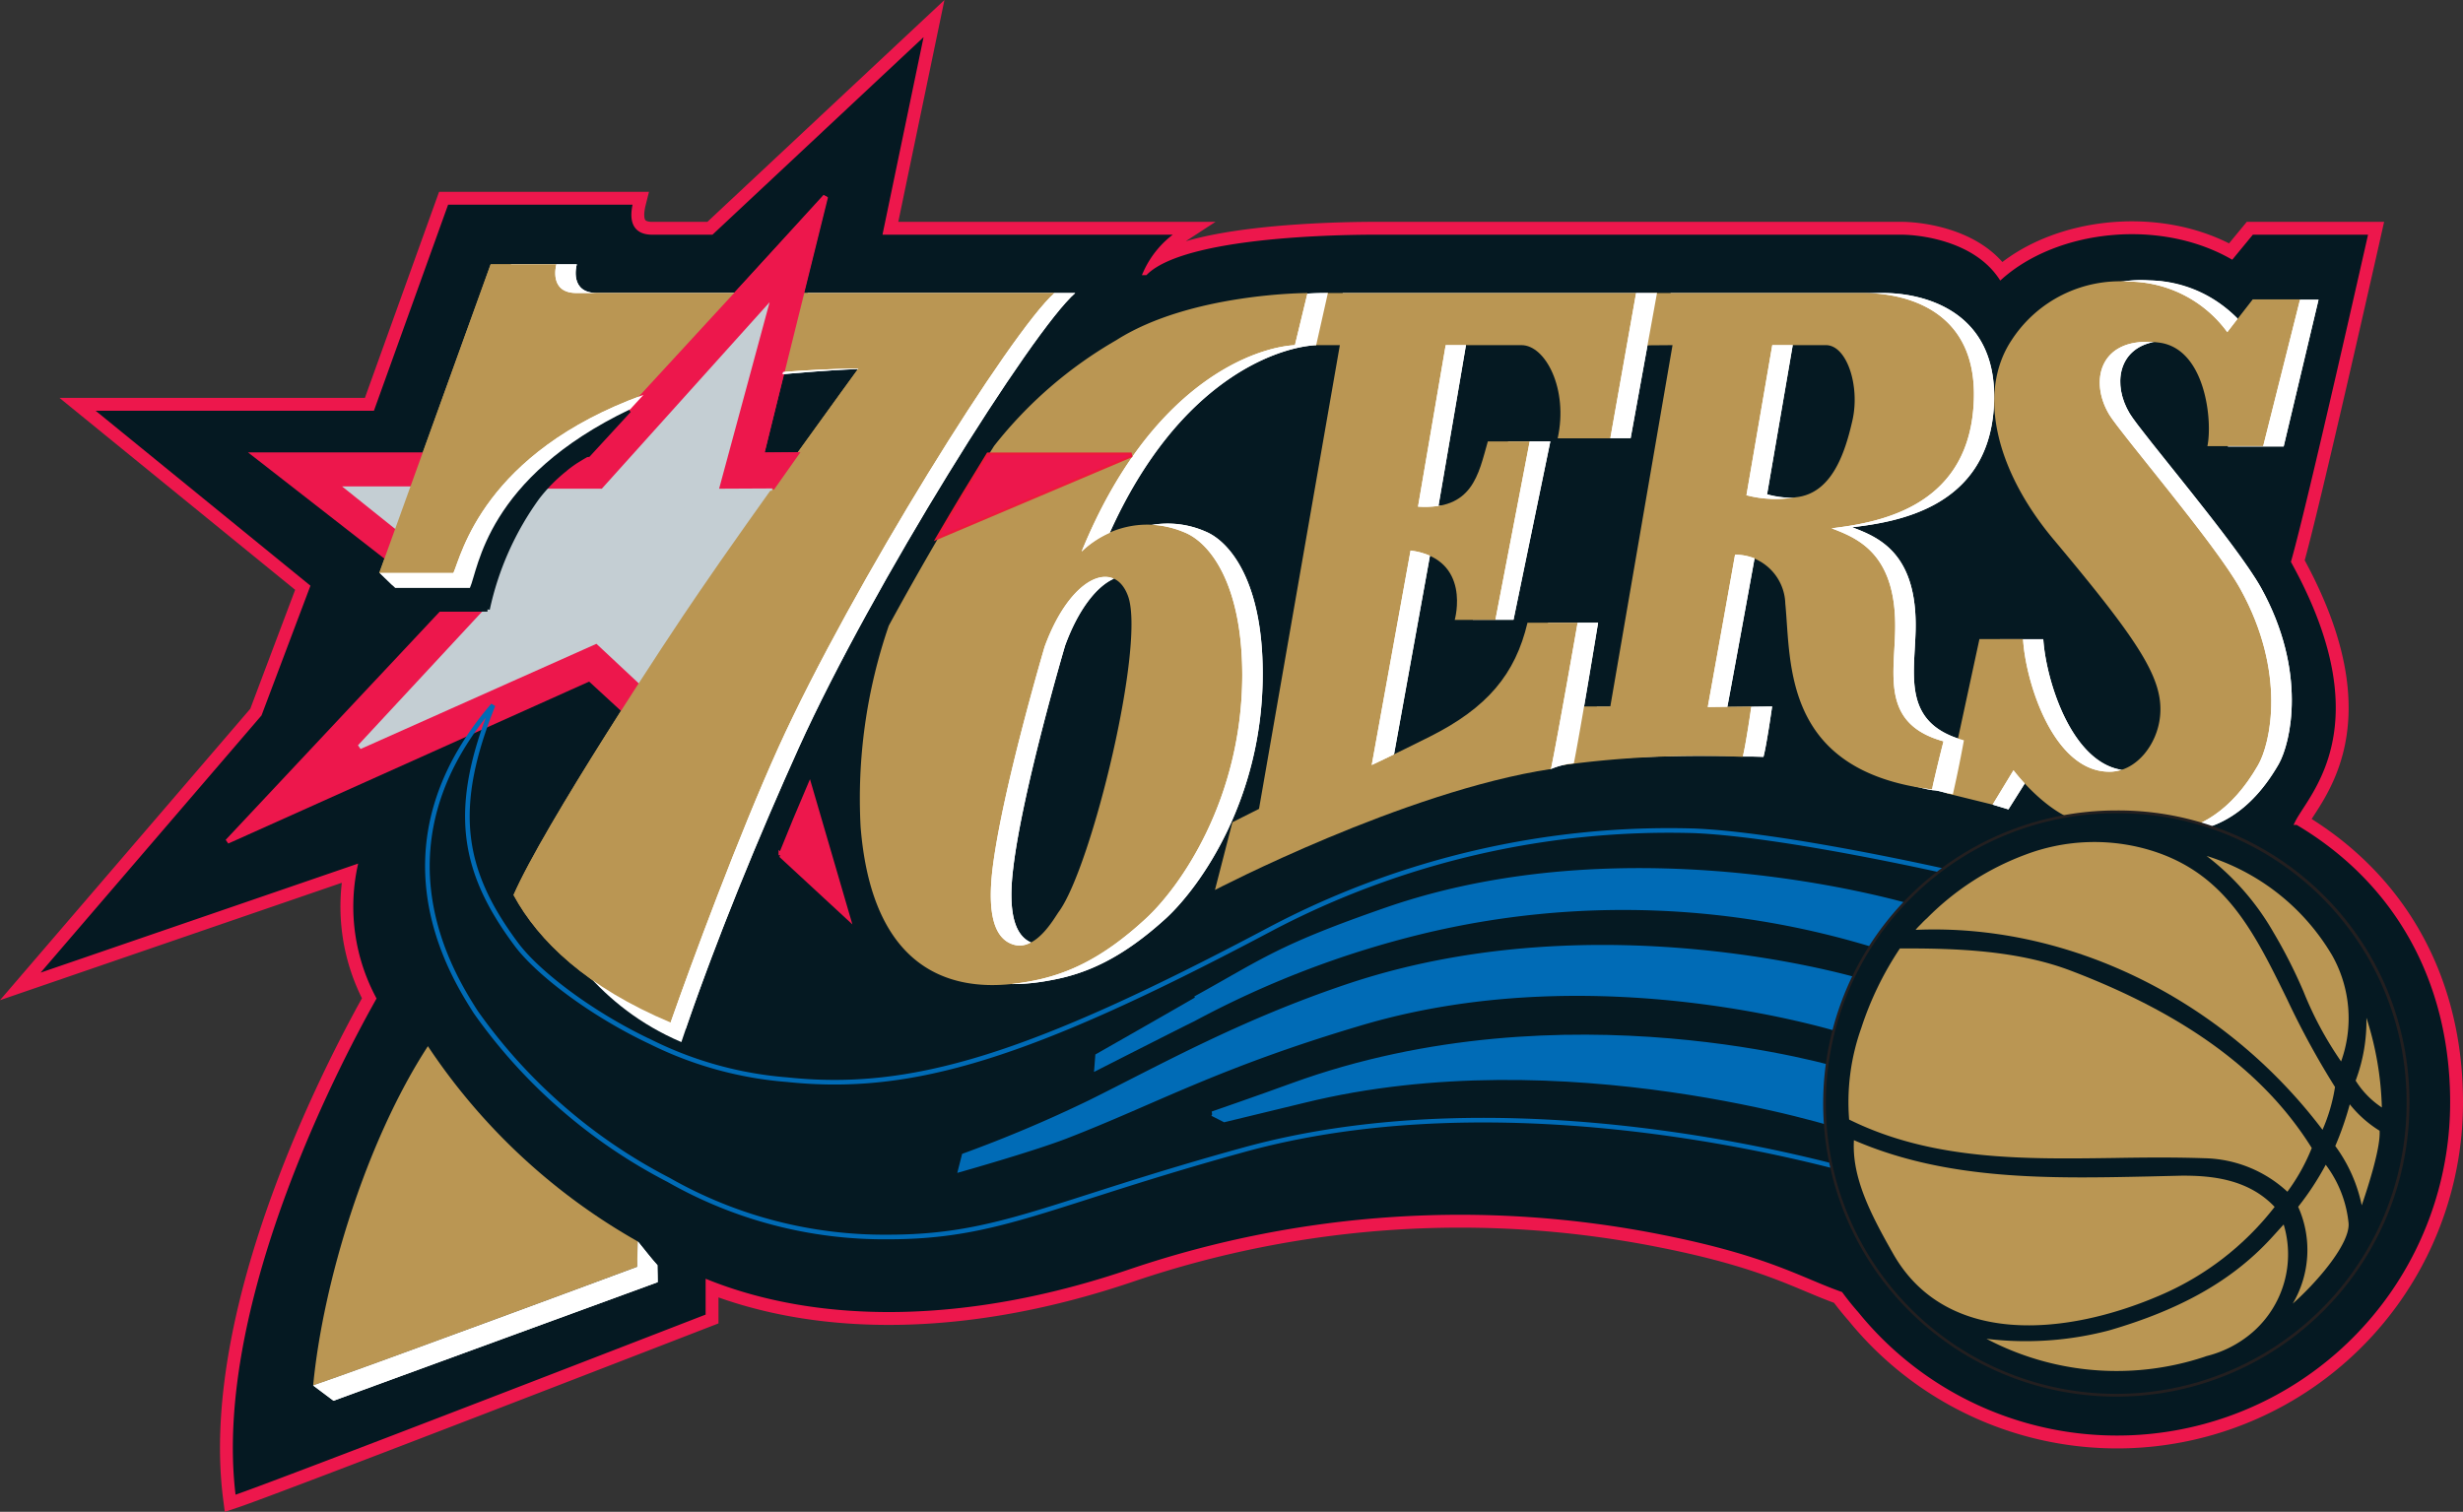 <svg id="Layer_1" data-name="Layer 1" xmlns="http://www.w3.org/2000/svg" xmlns:xlink="http://www.w3.org/1999/xlink" viewBox="0 0 183.264 112.511"><rect x="0" y="0" width="183.264" height="112.511" fill="#333333" stroke="none"/><defs><style>.cls-1,.cls-10,.cls-11,.cls-12,.cls-15,.cls-17,.cls-2,.cls-20,.cls-22,.cls-25,.cls-27,.cls-29,.cls-3,.cls-4,.cls-5,.cls-6,.cls-7,.cls-8,.cls-9{fill:none;}.cls-2{clip-path:url(#clip-path);}.cls-3{clip-path:url(#clip-path-2);}.cls-4{clip-path:url(#clip-path-3);}.cls-5{clip-path:url(#clip-path-4);}.cls-6{clip-path:url(#clip-path-5);}.cls-7{clip-path:url(#clip-path-8);}.cls-8{clip-path:url(#clip-path-9);}.cls-9{clip-path:url(#clip-path-10);}.cls-10{clip-path:url(#clip-path-11);}.cls-11{clip-path:url(#clip-path-14);}.cls-12{clip-path:url(#clip-path-17);}.cls-13{fill:#ed174c;}.cls-14{clip-path:url(#clip-path-18);}.cls-15,.cls-17{stroke:#ed174c;}.cls-15{stroke-miterlimit:10;stroke-width:1.57px;}.cls-16{fill:#051922;}.cls-17,.cls-20,.cls-22,.cls-25,.cls-27,.cls-29{stroke-width:0.344px;}.cls-18{fill:#ba9653;}.cls-19{fill:#fff;}.cls-20{stroke:#051922;}.cls-21{fill:#c4ced3;}.cls-22{stroke:#c4ced3;}.cls-23{clip-path:url(#clip-path-19);}.cls-24{fill:#006bb6;}.cls-25{stroke:#006bb6;}.cls-26{clip-path:url(#clip-path-21);}.cls-27{stroke:#d1d2d4;}.cls-28{clip-path:url(#clip-path-23);}.cls-29{stroke:#ed1a3a;}.cls-30{clip-path:url(#clip-path-24);}.cls-31{clip-path:url(#clip-path-26);}.cls-32{clip-path:url(#clip-path-27);}.cls-33{fill:#231f20;}</style><clipPath id="clip-path"><rect class="cls-1" x="230" y="386.89" width="35" height="34"/></clipPath><clipPath id="clip-path-2"><rect class="cls-1" x="236" y="416.89" width="115" height="41"/></clipPath><clipPath id="clip-path-3"><path class="cls-3" d="M350.238,429.839c-6.195,6.668-5.461,22.774-5.461,22.774s-25.441-8.153-47.215-2.157c-14.496,3.996-18.207,6.493-26.468,6.493a32.4,32.4,0,0,1-16.344-4.247,40.026,40.026,0,0,1-14.348-12.488c-1.781-2.797-7.785-12.285,1.286-22.844-3.067,7.649-2.403,12.239,1.722,17.782,1.563,2.117,5.57,5.195,10.031,7.293a27.593,27.593,0,0,0,10.133,2.797c9.281,0.98,18.035-1.7,35.953-11.207a63.623,63.623,0,0,1,31.543-7.313c6.809,0.285,19.168,3.117,19.168,3.117"/></clipPath><clipPath id="clip-path-4"><rect class="cls-1" x="244" y="385.89" width="40" height="11"/></clipPath><clipPath id="clip-path-5"><path class="cls-5" d="M264.664,386.699H247.902l-3.343,8.777s-3.602,3.137,8.32-1.199l2.086-1.008,7.461-6.395,0.769,5.704c1.446-.11,5.672-0.258,5.672-0.258l14.594-5.621H264.664"/></clipPath><clipPath id="clip-path-8"><rect class="cls-1" x="207" y="366.89" width="181" height="110"/></clipPath><clipPath id="clip-path-9"><rect class="cls-1" x="230" y="400.89" width="35" height="17"/></clipPath><clipPath id="clip-path-10"><path class="cls-8" d="M237.227,406.152l-2.704-2.02-3.582-2.871h4.633l5.746-.059h1.614c0.019-.019,2.554.059,2.554,0.059,3.867,0.406,16.504-.859,19.461.613l-10.074,15.871-2.285-2.175-3.176-2.969-8.141-2.363s-2.632-2.504-2.613-2.575l-1.433-1.511"/></clipPath><clipPath id="clip-path-11"><rect class="cls-1" x="221" y="378.89" width="47" height="49"/></clipPath><clipPath id="clip-path-14"><path class="cls-7" d="M238.602,409.722l-0.485.516-16.199,17.273,26.953-12.098,4.512,4.153c2.801-4.43,5.562-8.606,6.679-10.238,1.989-2.911,4.778-7.126,7.094-10.586h-5.48l4.726-19.227-17.55,19.227h-0.207l-12.258-.012H223.953l9.699,7.558,4.95,3.434M387.48,446.925a24.956,24.956,0,0,1-44.335,15.742c-0.426-.484-0.825-0.98-1.188-1.476-3.012-1.059-5.445-2.68-13.34-4.242a76.455,76.455,0,0,0-39.406,2.531c-12.27,4.195-23.281,4.117-31.535.832v2.531s-32.242,12.508-35.293,13.516c-1.895-14.781,8.617-33.918,10.441-37.16a14.535,14.535,0,0,1-1.406-9.778l-23.938,8.223,16.829-19.602,3.586-9.507-16.262-13.25h21.07l5.52-15.336h14.062c-0.406,1.625.156,2.238,1.254,2.238h4.406L274,367.156l-3.125,15.031h21.926a6.983,6.983,0,0,0-2.571,3.008c3.196-3.157,16.821-3.008,17.708-3.008h38.57c1.187,0,5.383.387,7.359,3.324,4.117-3.652,11.735-4.59,17.188-1.512l1.492-1.812h8.867s-4.551,20.242-5.769,24.5c6.757,12.246,1.289,17.402.289,19.422,7.339,4.332,11.546,11.683,11.546,20.816h0Zm0,0"/></clipPath><clipPath id="clip-path-17"><rect class="cls-1" x="230" y="386.89" width="35" height="34"/></clipPath><clipPath id="clip-path-18" transform="translate(-205.001 -364.892)"><rect class="cls-1" x="205" y="364.89" width="184" height="113"/></clipPath><clipPath id="clip-path-19" transform="translate(-205.001 -364.892)"><rect class="cls-11" x="207" y="366.89" width="181" height="110"/></clipPath><clipPath id="clip-path-21" transform="translate(-205.001 -364.892)"><path class="cls-12" d="M237.227,406.152l-2.704-2.02-3.582-2.871h4.633l5.746-.059h1.614c0.019-.019,2.554.059,2.554,0.059h4.293l12.485-13.879-3.758,13.879,3.738-.019,1.266,0.109,1.437,0.523-10.074,15.871-2.285-2.175-3.176-2.969-17.652,7.875,9.508-10.242s-2.629-2.5-2.61-2.571l-1.433-1.511"/></clipPath><clipPath id="clip-path-23" transform="translate(-205.001 -364.892)"><rect class="cls-4" x="236" y="416.89" width="115" height="41"/></clipPath><clipPath id="clip-path-24" transform="translate(-205.001 -364.892)"><rect class="cls-6" x="244" y="385.89" width="40" height="11"/></clipPath><clipPath id="clip-path-26" transform="translate(-205.001 -364.892)"><rect class="cls-9" x="230" y="400.89" width="35" height="17"/></clipPath><clipPath id="clip-path-27" transform="translate(-205.001 -364.892)"><path class="cls-10" d="M252.59,415.57l-3.176-2.969-17.652,7.875,9.511-10.242s-2.632-2.5-2.613-2.571l-1.433-1.515-2.704-2.016-3.582-2.871h4.633l5.746-.059h1.614c0.019-.019,2.554.059,2.554,0.059h4.293l12.485-13.883-3.758,13.883,3.738-.019,1.266,0.109,1.437,0.523s0.801-1.007,2.207-3.136h-5.48l4.726-19.223-17.55,19.227h-0.207l-12.258-.012H223.953l9.699,7.558,4.95,3.434-0.485.516-16.199,17.273,26.953-12.098,4.512,4.153c0.437-.68.871-1.375,1.285-2.016l-2.078-1.98"/></clipPath></defs><title>00-01-Philadelphia-76ers-Classic-2K</title><path class="cls-13" d="M375.934,426.109c1-2.02,6.468-7.176-.289-19.422,1.218-4.258,5.769-24.5,5.769-24.5h-8.867l-1.492,1.812c-5.453-3.078-13.071-2.14-17.188,1.512-1.98-2.937-6.172-3.324-7.359-3.324h-38.57c-0.891,0-14.516-.149-17.708,3.008a7.017,7.017,0,0,1,2.571-3.008H270.875L274,367.16l-16.055,15.027h-4.406c-1.098,0-1.66-.613-1.254-2.235H238.223l-5.52,15.336h-21.07l16.262,13.247-3.586,9.511L207.48,437.644l23.938-8.223a14.535,14.535,0,0,0,1.406,9.778c-1.824,3.242-12.336,22.379-10.441,37.16,3.051-1.008,35.293-13.516,35.293-13.516v-2.531c8.254,3.285,19.265,3.363,31.535-.832a76.455,76.455,0,0,1,39.406-2.531c7.895,1.562,10.328,3.183,13.34,4.242,0.363,0.496.762,0.992,1.188,1.476a24.956,24.956,0,0,0,44.335-15.742c0-9.133-4.207-16.484-11.546-20.816" transform="translate(-205.001 -364.892)"/><g class="cls-14"><path class="cls-15" d="M375.934,426.109c1-2.02,6.468-7.176-.289-19.422,1.218-4.258,5.769-24.5,5.769-24.5h-8.867l-1.492,1.812c-5.453-3.078-13.071-2.14-17.188,1.512-1.98-2.937-6.172-3.324-7.359-3.324h-38.57c-0.891,0-14.516-.149-17.708,3.008a7.017,7.017,0,0,1,2.571-3.008H270.875L274,367.16l-16.055,15.027h-4.406c-1.098,0-1.66-.613-1.254-2.235H238.223l-5.52,15.336h-21.07l16.262,13.247-3.586,9.511L207.48,437.644l23.938-8.223a14.535,14.535,0,0,0,1.406,9.778c-1.824,3.242-12.336,22.379-10.441,37.16,3.051-1.008,35.293-13.516,35.293-13.516v-2.531c8.254,3.285,19.265,3.363,31.535-.832a76.455,76.455,0,0,1,39.406-2.531c7.895,1.562,10.328,3.183,13.34,4.242,0.363,0.496.762,0.992,1.188,1.476a24.956,24.956,0,0,0,44.335-15.742c0-9.133-4.207-16.484-11.546-20.816h0Zm0,0" transform="translate(-205.001 -364.892)"/></g><path class="cls-16" d="M375.934,426.109c1-2.02,6.468-7.176-.289-19.422,1.218-4.258,5.769-24.5,5.769-24.5h-8.867l-1.492,1.812c-5.453-3.078-13.071-2.14-17.188,1.512-1.98-2.937-6.172-3.324-7.359-3.324h-38.57c-0.891,0-14.516-.149-17.708,3.008a7.017,7.017,0,0,1,2.571-3.008H270.875L274,367.16l-16.055,15.027h-4.406c-1.098,0-1.66-.613-1.254-2.235H238.223l-5.52,15.336h-21.07l16.262,13.247-3.586,9.511L207.48,437.644l23.938-8.223a14.535,14.535,0,0,0,1.406,9.778c-1.824,3.242-12.336,22.379-10.441,37.16,3.051-1.008,35.293-13.516,35.293-13.516v-2.531c8.254,3.285,19.265,3.363,31.535-.832a76.455,76.455,0,0,1,39.406-2.531c7.895,1.562,10.328,3.183,13.34,4.242,0.363,0.496.762,0.992,1.188,1.476a24.956,24.956,0,0,0,44.335-15.742c0-9.133-4.207-16.484-11.546-20.816" transform="translate(-205.001 -364.892)"/><path class="cls-17" d="M375.934,426.109c1-2.02,6.468-7.176-.289-19.422,1.218-4.258,5.769-24.5,5.769-24.5h-8.867l-1.492,1.812c-5.453-3.078-13.071-2.14-17.188,1.512-1.98-2.937-6.172-3.324-7.359-3.324h-38.57c-0.891,0-14.516-.149-17.708,3.008a7.017,7.017,0,0,1,2.571-3.008H270.875L274,367.16l-16.055,15.027h-4.406c-1.098,0-1.66-.613-1.254-2.235H238.223l-5.52,15.336h-21.07l16.262,13.247-3.586,9.511L207.48,437.644l23.938-8.223a14.535,14.535,0,0,0,1.406,9.778c-1.824,3.242-12.336,22.379-10.441,37.16,3.051-1.008,35.293-13.516,35.293-13.516v-2.531c8.254,3.285,19.265,3.363,31.535-.832a76.455,76.455,0,0,1,39.406-2.531c7.895,1.562,10.328,3.183,13.34,4.242,0.363,0.496.762,0.992,1.188,1.476a24.956,24.956,0,0,0,44.335-15.742c0-9.133-4.207-16.484-11.546-20.816h0Zm0,0" transform="translate(-205.001 -364.892)"/><path class="cls-18" d="M264.664,386.699H247.902c-2.058,0-1.535-2-1.504-2.137h-4.89l-8.289,22.973h5.519c0.594-1.325,2.219-8.922,14.141-13.258l3.75-.614,4.137-.691,2.433-.394c1.446-.11,3.867-0.258,5.668-0.258,0,0-7.953,10.914-11.871,16.672-2.289,3.324-11.547,17.363-13.785,22.507,1.859,3.446,5.484,6.887,11.687,9.489,1.551-4.422,5.094-13.981,8.024-20.469,5.461-12.024,17.344-31.02,20.543-33.82H264.664" transform="translate(-205.001 -364.892)"/><path class="cls-19" d="M290.445,409.14c1.348,3.52-2.672,20.125-5.133,23.508-0.328.453-1.671,2.976-3.374,2.465-1.426-.438-1.961-2.246-1.543-5.633,0.691-5.836,3.859-16.543,3.859-16.543,1.898-5.203,5.144-6.559,6.191-3.797m12.489-18.562,0.871-3.879s-8.707-.09-14.2,3.441c-4.691,3.008-6.382,4.02-12.953,12.727-2.402,3.203-6.843,13.574-6.082,23.488,1.02,12.969,9.469,12.07,12.555,11.496,2.691-.477,5.344-1.621,8.648-4.633,2.532-2.344,7.204-8.883,7.18-18.223,0-6.75-2.394-9.777-4.254-10.546a6.948,6.948,0,0,0-7.707,1.421c5.196-12.64,13.063-15.136,15.942-15.292h0Zm0,0" transform="translate(-205.001 -364.892)"/><path class="cls-19" d="M304.914,386.699l-0.914,3.8h2.219l-5.996,34.5-4.821,6.125,1.801-2.336s13.961-6.152,23.203-6.668a5.462,5.462,0,0,1,1.703-.418c0.493-2.472,1.801-10.464,1.801-10.464h-3.722c-0.911,3.816-2.985,6.25-7.301,8.406-2.762,1.387-4.293,2.098-4.293,2.098l2.886-15.95c4.602,0.606,3.11,5.223,3.11,5.223h3.027l2.742-13.277h-3.14c-0.692,2.453-1.117,5.047-5.184,4.789,0.418-2.442,2.059-12.032,2.059-12.032h5.64c1.801,0,3.481,3.344,2.672,7.004h3.926l1.961-10.8H304.914" transform="translate(-205.001 -364.892)"/><path class="cls-18" d="M288.922,409.218c1.348,3.512-2.672,20.125-5.125,23.508-0.336.453-1.684,2.969-3.383,2.465-1.414-.426-1.961-2.246-1.562-5.629,0.71-5.852,3.878-16.543,3.878-16.543,1.899-5.207,5.153-6.563,6.192-3.801m12.43-18.64,0.937-3.879s-8.715,0-14.219,3.503a31.621,31.621,0,0,0-9.101,7.876c-2.563,4.066-5.344,8.796-7.836,13.374a39.539,39.539,0,0,0-2.098,14.961c1.031,13,9.481,12.082,12.567,11.516,2.691-.484,5.343-1.621,8.628-4.648,2.532-2.317,7.204-8.868,7.204-18.207-0.02-6.746-2.407-9.774-4.258-10.547a6.965,6.965,0,0,0-7.696,1.414c5.165-12.645,12.989-15.207,15.872-15.363h0Zm0,0" transform="translate(-205.001 -364.892)"/><path class="cls-18" d="M303.625,386.699l-0.871,3.879h1.941l-6.015,34.511-1.981.996-1.297,5.039s14.082-7.343,25.004-9.004c0.516-2.472,1.981-10.882,1.981-10.882h-3.731c-0.902,3.816-2.98,6.332-7.293,8.488-2.761,1.383-4.297,2.098-4.297,2.098l2.891-15.961c4.59,0.625,3.285,5.164,3.285,5.164h3.028l2.55-13.285h-3.113c-0.703,2.453-1.121,5.125-5.195,4.855,0.414-2.422,2.058-12.019,2.058-12.019h5.641c1.789,0,3.5,3.285,2.691,6.937h3.918l1.918-10.816H303.625" transform="translate(-205.001 -364.892)"/><path class="cls-19" d="M377.516,387.195l-2.594,10.922H370.77c0.394-1.891-.122-7.352-3.594-7.809-4.364-.543-5.254,2.781-3.711,5.355,0.883,1.473,7.937,9.676,9.777,12.981,3.442,6.223,2.215,11.516,1.305,13.121-4.195,7.301-10.32,4.816-13,4.273-2.692-.554-5.215-3.898-5.215-3.898l-1.891,2.988-1.175-.355,0.531-12.309h3.238c0.219,3.235,2.313,9.961,6.61,9.766,1.91-.09,3.382-2.047,3.601-4.086,0.297-2.813-1.523-5.563-7.937-13.231-4.383-5.222-5.649-10.972-3.114-14.769a9.639,9.639,0,0,1,8.715-4.383,9.184,9.184,0,0,1,7.332,3.758l1.75-2.324h3.524" transform="translate(-205.001 -364.892)"/><path class="cls-19" d="M344.379,396.038c-0.582,2.536-1.563,5.5-4.234,5.77a8.407,8.407,0,0,1-3.661-.129l1.918-11.18h4c1.524,0,2.532,3.008,1.977,5.539m8.976-.82c0.473-7.254-5.324-8.519-8.195-8.519H329.309l-0.75,3.82,2.433-.02-4.719,26.989H323.82l-0.703,3.98a118.816,118.816,0,0,1,13.098-.25c0.25-.937.644-3.75,0.644-3.75l-3.332.039s1.879-10.187,2.086-11.414a3.728,3.728,0,0,1,3.731,3.649c0.433,4.246-.446,12.199,9.48,13.96,0.434,0.012.828,0.2,1.485,0.297,0.492-2.144.82-4.015,0.82-4.015-4.582-1.266-3.68-4.789-3.594-8.172,0.141-5.789-2.789-6.945-4.719-7.68,3.246-.394,10.055-1.406,10.539-8.914h0Zm0,0" transform="translate(-205.001 -364.892)"/><path class="cls-18" d="M376.141,387.171l-2.743,10.926h-4.152c0.395-1.891-.141-7.254-3.582-7.707-4.375-.562-5.266,2.781-3.723,5.352,0.891,1.464,7.938,9.675,9.758,12.98,3.453,6.234,2.246,11.52,1.313,13.121-4.192,7.293-10.297,4.809-13,4.266-2.68-.543-5.192-3.891-5.192-3.891l-1.554,2.555-3.454-.852,2.473-11.469h3.246c0.188,3.235,2.313,10.063,6.598,9.868,1.891-.102,3.387-2.059,3.594-4.106,0.285-2.801-1.535-5.551-7.957-13.219-4.352-5.214-5.618-10.984-3.086-14.793a9.617,9.617,0,0,1,8.718-4.355,9.156,9.156,0,0,1,7.329,3.762l1.894-2.438h3.52" transform="translate(-205.001 -364.892)"/><path class="cls-18" d="M342.848,396.117c-0.567,2.535-1.563,5.503-4.219,5.781a8.607,8.607,0,0,1-3.68-.153l1.922-11.167h3.996c1.543,0,2.531,3.007,1.981,5.539m8.984-.832c0.613-7.508-5.324-8.586-8.203-8.586h-15.84l-0.742,3.898,2.402-.019-4.629,26.89h-2.73l-0.774,4.356a75.912,75.912,0,0,1,13.356-.606c0.238-.937.637-3.75,0.637-3.75l-3.235.043s1.817-10.113,2.028-11.34a3.748,3.748,0,0,1,3.738,3.649c0.437,4.406-.219,12.457,10.922,13.824,0.019-.102.043-0.219,0.062-0.328,0.453-1.969.789-3.254,0.789-3.254-4.59-1.266-3.679-4.797-3.601-8.184,0.148-5.765-2.789-6.933-4.727-7.668,3.262-.406,9.942-1.425,10.547-8.925h0Zm0,0" transform="translate(-205.001 -364.892)"/><path class="cls-13" d="M238.602,409.722l-0.485.516-16.199,17.273,26.953-12.098,4.512,4.153c2.801-4.43,5.562-8.606,6.679-10.238,1.989-2.911,4.778-7.126,7.094-10.586h-5.48l4.726-19.227-17.55,19.227h-0.207l-12.258-.012H223.953l9.699,7.558,4.95,3.434" transform="translate(-205.001 -364.892)"/><path class="cls-17" d="M238.602,409.722l-0.485.516-16.199,17.273,26.953-12.098,4.512,4.153c2.801-4.43,5.562-8.606,6.679-10.238,1.989-2.911,4.778-7.126,7.094-10.586h-5.48l4.726-19.227-17.55,19.227h-0.207l-12.258-.012H223.953l9.699,7.558Zm0,0" transform="translate(-205.001 -364.892)"/><path class="cls-13" d="M263.102,428.531l4.984,4.609-2.848-9.754c-0.703,1.633-1.426,3.383-2.136,5.145" transform="translate(-205.001 -364.892)"/><path class="cls-17" d="M263.102,428.531l4.984,4.609-2.848-9.754c-0.703,1.633-1.426,3.383-2.136,5.145h0Zm0,0" transform="translate(-205.001 -364.892)"/><path class="cls-16" d="M251.523,395.585a38.848,38.848,0,0,0-5.097,3.157c-3.281,2.66-5.016,4.875-6.461,9.902h-7.102l-0.742,1.594h9.152c1.563-6.223,4.157-9.758,7.372-11.496l2.878-3.157" transform="translate(-205.001 -364.892)"/><path class="cls-20" d="M251.523,395.585a38.848,38.848,0,0,0-5.097,3.157c-3.281,2.66-5.016,4.875-6.461,9.902h-7.102l-0.742,1.594h9.152c1.563-6.223,4.157-9.758,7.372-11.496Zm0,0" transform="translate(-205.001 -364.892)"/><path class="cls-21" d="M237.227,406.152l-2.704-2.02-3.582-2.871h4.633l5.746-.059h1.614c0.019-.019,2.554.059,2.554,0.059h4.293l12.485-13.879-3.758,13.879,3.738-.019,1.266,0.109,1.437,0.523-10.074,15.871-2.285-2.175-3.176-2.969-17.652,7.875,9.508-10.242s-2.629-2.5-2.61-2.571l-1.433-1.511" transform="translate(-205.001 -364.892)"/><path class="cls-22" d="M237.227,406.152l-2.704-2.02-3.582-2.871h4.633l5.746-.059h1.614c0.019-.019,2.554.059,2.554,0.059h4.293l12.485-13.879-3.758,13.879,3.738-.019,1.266,0.109,1.437,0.523-10.074,15.871-2.285-2.175-3.176-2.969-17.652,7.875,9.508-10.242s-2.629-2.5-2.61-2.571Zm0,0" transform="translate(-205.001 -364.892)"/><path class="cls-19" d="M252.422,459.175s-20.887,7.746-24.121,8.824l1.515,1.137,24.122-8.824c0-.723-0.02-0.742-0.02-1.266-0.453-.496-0.91-1.097-1.453-1.761-0.004.562-.043,1.207-0.043,1.89" transform="translate(-205.001 -364.892)"/><path class="cls-19" d="M265.098,386.699l-1.879,6.046s4.441-.425,7.16-0.425c0,0-7.953,10.914-11.871,16.672-2.278,3.324-11.535,17.363-13.774,22.507,1.86,3.446,4.77,8.301,10.965,10.946,2.395-7.184,5.817-15.438,8.746-21.926,5.442-12.02,17.352-31.02,20.559-33.82H265.098" transform="translate(-205.001 -364.892)"/><path class="cls-19" d="M259.855,386.699H249.426c-2.059,0-1.543-2-1.504-2.137h-4.887l-9.777,22.973,1.148,1.109h5.559c0.637-1.395,1.187-8.164,11.933-13.297l7.957-8.648" transform="translate(-205.001 -364.892)"/><path class="cls-18" d="M264.664,386.699H247.902c-2.058,0-1.535-2-1.504-2.137h-4.89l-8.289,22.973h5.519c0.594-1.325,2.219-8.922,14.141-13.258l3.75-.614,4.137-.691,2.433-.394c1.446-.11,3.867-0.258,5.668-0.258,0,0-7.953,10.914-11.871,16.672-2.289,3.324-11.547,17.363-13.785,22.507,1.859,3.446,5.484,6.887,11.687,9.489,1.551-4.422,5.094-13.981,8.024-20.469,5.461-12.024,17.344-31.02,20.543-33.82H264.664" transform="translate(-205.001 -364.892)"/><polyline class="cls-21" points="51.628 28.77 55.765 28.079 57.269 22.489 51.628 28.77"/><path class="cls-19" d="M256.035,441.445c2.375-6.938,5.61-14.743,8.41-20.926,5.442-12.024,17.352-31.02,20.559-33.82h-1.543c-3.195,2.8-15.078,21.796-20.539,33.82-2.93,6.469-6.473,16.027-8.016,20.449,0.356,0.168.731,0.328,1.129,0.477" transform="translate(-205.001 -364.892)"/><g class="cls-23"><path class="cls-24" d="M362.465,426.535a13.735,13.735,0,0,0-7.164,1.484c-3.274-.734-15.196-5.422-31.75-4.305-7.778.524-19.512,5.067-34.531,12.953a58.283,58.283,0,0,1-17.391,6.243,27.624,27.624,0,0,1-13.199-.614c-10.887-3.535-15.477-9.281-16.524-14.367-2.394-11.527,10.864-20.789,11.289-21.324h-1.097c-15.102,8.59-20.207,21.699-15.078,31.754,3.382,6.617,10.722,13.148,17.273,16.886a31.178,31.178,0,0,0,15.012,4.278,55.398,55.398,0,0,0,21.773-4.078c4.742-1.84,14.289-4.196,26.668-3.383a106.902,106.902,0,0,1,25.891,5.062c4.414,6.661,9.359,10.282,18.828,10.282a20.436,20.436,0,0,0,0-40.871" transform="translate(-205.001 -364.892)"/></g><g class="cls-23"><path class="cls-25" d="M362.465,426.535a13.735,13.735,0,0,0-7.164,1.484c-3.274-.734-15.196-5.422-31.75-4.305-7.778.524-19.512,5.067-34.531,12.953a58.283,58.283,0,0,1-17.391,6.243,27.624,27.624,0,0,1-13.199-.614c-10.887-3.535-15.477-9.281-16.524-14.367-2.394-11.527,10.864-20.789,11.289-21.324h-1.097c-15.102,8.59-20.207,21.699-15.078,31.754,3.382,6.617,10.722,13.148,17.273,16.886a31.178,31.178,0,0,0,15.012,4.278,55.398,55.398,0,0,0,21.773-4.078c4.742-1.84,14.289-4.196,26.668-3.383a106.902,106.902,0,0,1,25.891,5.062c4.414,6.661,9.359,10.282,18.828,10.282a20.436,20.436,0,0,0,0-40.871h0Zm0,0" transform="translate(-205.001 -364.892)"/></g><g class="cls-26"><path class="cls-24" d="M362.465,426.535a13.735,13.735,0,0,0-7.164,1.484c-3.274-.734-15.196-5.422-31.75-4.305-7.778.524-19.512,5.067-34.531,12.953a58.283,58.283,0,0,1-17.391,6.243,27.624,27.624,0,0,1-13.199-.614c-10.887-3.535-15.477-9.281-16.524-14.367-2.394-11.527,10.864-20.789,11.289-21.324h-1.097c-15.102,8.59-20.207,21.699-15.078,31.754,3.382,6.617,10.722,13.148,17.273,16.886a31.178,31.178,0,0,0,15.012,4.278,55.398,55.398,0,0,0,21.773-4.078c4.742-1.84,14.289-4.196,26.668-3.383a106.902,106.902,0,0,1,25.891,5.062c4.414,6.661,9.359,10.282,18.828,10.282a20.436,20.436,0,0,0,0-40.871" transform="translate(-205.001 -364.892)"/></g><g class="cls-26"><path class="cls-27" d="M362.465,426.535a13.735,13.735,0,0,0-7.164,1.484c-3.274-.734-15.196-5.422-31.75-4.305-7.778.524-19.512,5.067-34.531,12.953a58.283,58.283,0,0,1-17.391,6.243,27.624,27.624,0,0,1-13.199-.614c-10.887-3.535-15.477-9.281-16.524-14.367-2.394-11.527,10.864-20.789,11.289-21.324h-1.097c-15.102,8.59-20.207,21.699-15.078,31.754,3.382,6.617,10.722,13.148,17.273,16.886a31.178,31.178,0,0,0,15.012,4.278,55.398,55.398,0,0,0,21.773-4.078c4.742-1.84,14.289-4.196,26.668-3.383a106.902,106.902,0,0,1,25.891,5.062c4.414,6.661,9.359,10.282,18.828,10.282a20.436,20.436,0,0,0,0-40.871h0Zm0,0" transform="translate(-205.001 -364.892)"/></g><g class="cls-28"><path class="cls-21" d="M350.238,429.839c-6.195,6.668-5.461,22.774-5.461,22.774s-25.441-8.153-47.215-2.157c-14.496,3.996-18.207,6.493-26.468,6.493a32.4,32.4,0,0,1-16.344-4.247,40.026,40.026,0,0,1-14.348-12.488c-1.781-2.797-7.785-12.285,1.286-22.844-3.067,7.649-2.403,12.239,1.722,17.782,1.563,2.117,5.57,5.195,10.031,7.293a27.593,27.593,0,0,0,10.133,2.797c9.281,0.98,18.035-1.7,35.953-11.207a63.623,63.623,0,0,1,31.543-7.313c6.809,0.285,19.168,3.117,19.168,3.117" transform="translate(-205.001 -364.892)"/></g><path class="cls-25" d="M350.238,429.839c-6.195,6.668-5.461,22.774-5.461,22.774s-25.441-8.153-47.215-2.157c-14.496,3.996-18.207,6.493-26.468,6.493a32.4,32.4,0,0,1-16.344-4.247,40.026,40.026,0,0,1-14.348-12.488c-1.781-2.797-7.785-12.285,1.286-22.844-3.067,7.649-2.403,12.239,1.722,17.782,1.563,2.117,5.57,5.195,10.031,7.293a27.593,27.593,0,0,0,10.133,2.797c9.281,0.98,18.035-1.7,35.953-11.207a63.623,63.623,0,0,1,31.543-7.313c6.809,0.285,19.168,3.117,19.168,3.117h0Zm0,0" transform="translate(-205.001 -364.892)"/><path class="cls-24" d="M295.215,447.777l0.89,0.453s3.524-.852,5.918-1.434c19.352-4.769,40.11,1.977,40.11,1.977s-0.555-.711-0.117-4.211c0,0-20.52-6.297-40.844,1.105-2.414.883-5.957,2.11-5.957,2.11" transform="translate(-205.001 -364.892)"/><path class="cls-25" d="M295.215,447.777l0.89,0.453s3.524-.852,5.918-1.434c19.352-4.769,40.11,1.977,40.11,1.977s-0.555-.711-0.117-4.211c0,0-20.52-6.297-40.844,1.105-2.414.883-5.957,2.11-5.957,2.11h0Zm0,0" transform="translate(-205.001 -364.892)"/><path class="cls-24" d="M286.113,446.925a100.005,100.005,0,0,1-9.379,3.969l-0.265,1.039s5.23-1.477,7.785-2.453c6.766-2.613,11.34-5.305,22.223-8.512,17.886-5.215,36.093.762,36.093,0.762s0.246,0.019.981-3.797c0,0-19.285-5.906-38.016.273-8.101,2.692-14.18,6.118-19.422,8.719" transform="translate(-205.001 -364.892)"/><path class="cls-25" d="M286.113,446.925a100.005,100.005,0,0,1-9.379,3.969l-0.265,1.039s5.23-1.477,7.785-2.453c6.766-2.613,11.34-5.305,22.223-8.512,17.886-5.215,36.093.762,36.093,0.762s0.246,0.019.981-3.797c0,0-19.285-5.906-38.016.273-8.101,2.692-14.18,6.118-19.422,8.719h0Zm0,0" transform="translate(-205.001 -364.892)"/><path class="cls-24" d="M293.949,439.199c6.848-3.762-7.281,4.273-7.281,4.273l-0.07.902s6.656-3.386,7.152-3.613a71.628,71.628,0,0,1,17.059-6.539,63.769,63.769,0,0,1,34.57,1.305s0-.852,2.117-3.078c0,0-20.558-6.34-39.281.129-8.074,2.8-9.121,3.781-14.266,6.621" transform="translate(-205.001 -364.892)"/><path class="cls-25" d="M293.949,439.199c6.848-3.762-7.281,4.273-7.281,4.273l-0.07.902s6.656-3.386,7.152-3.613a71.628,71.628,0,0,1,17.059-6.539,63.769,63.769,0,0,1,34.57,1.305s0-.852,2.117-3.078c0,0-20.558-6.34-39.281.129-8.074,2.8-9.121,3.781-14.266,6.621h0Zm0,0" transform="translate(-205.001 -364.892)"/><path class="cls-18" d="M236.84,442.749c-4.59,7.055-7.797,17.543-8.539,25.25,3.039-1,24.121-8.828,24.121-8.828,0-.699.039-1.304,0.039-1.886a45.779,45.779,0,0,1-15.621-14.536" transform="translate(-205.001 -364.892)"/><path class="cls-13" d="M262.445,401.242l1.782-2.524-2.551.024,4.765-19.196-17.668,19.196h-0.128a11.63,11.63,0,0,0-3.118,2.519" transform="translate(-205.001 -364.892)"/><path class="cls-17" d="M262.445,401.242l1.782-2.524-2.551.024,4.765-19.196-17.668,19.196h-0.128a11.63,11.63,0,0,0-3.118,2.519" transform="translate(-205.001 -364.892)"/><polyline class="cls-21" points="44.425 41.278 44.78 36.368 57.269 22.489 53.507 36.368 44.425 41.278"/><polyline class="cls-22" points="40.526 36.368 44.78 36.368 57.269 22.489 53.507 36.368 57.444 36.349"/><path class="cls-19" d="M282.73,413.019s-3.168,10.691-3.878,16.543c-0.399,3.383.148,5.203,1.562,5.629a1.576,1.576,0,0,0,1.285-.168c-1.226-.535-1.703-2.336-1.304-5.543,0.691-5.836,3.855-16.543,3.855-16.543,1.012-2.762,2.387-4.422,3.621-4.965-1.441-.664-3.676,1.047-5.141,5.047" transform="translate(-205.001 -364.892)"/><path class="cls-19" d="M294.699,404.449a7.09,7.09,0,0,0-3.945-.497,7.247,7.247,0,0,1,2.422.579c1.851,0.769,4.234,3.797,4.258,10.547,0,9.339-4.672,15.89-7.204,18.203-3.285,3.027-5.937,4.164-8.628,4.652-0.356.066-.813,0.125-1.309,0.195a14.775,14.775,0,0,0,2.832-.277c2.691-.473,5.344-1.621,8.648-4.629,2.532-2.344,7.204-8.887,7.184-18.227,0-6.746-2.395-9.773-4.258-10.546" transform="translate(-205.001 -364.892)"/><path class="cls-19" d="M302.281,386.738l-0.929,3.84c-2.883.156-10.707,2.718-15.872,15.363a7.508,7.508,0,0,1,2.098-1.395c5.164-11.496,12.582-13.832,15.356-13.968l0.871-3.879s-0.575-.02-1.524.039" transform="translate(-205.001 -364.892)"/><path class="cls-19" d="M312.57,390.578s-1.644,9.597-2.058,12.019a7.472,7.472,0,0,0,1.582-.066h-0.059c0.399-2.305,1.899-11.063,2.039-11.953H312.57" transform="translate(-205.001 -364.892)"/><path class="cls-19" d="M307.07,421.824s0.575-.266,1.66-0.793l2.672-14.782a5.154,5.154,0,0,0-1.445-.386l-2.887,15.961" transform="translate(-205.001 -364.892)"/><path class="cls-19" d="M326.738,386.699l-1.918,10.804h1.512l1.961-10.804h-1.555" transform="translate(-205.001 -364.892)"/><path class="cls-19" d="M320.188,411.238h2.199s-1.465,8.41-1.981,10.882a5.581,5.581,0,0,1,1.699-.418c0.497-2.472,1.805-10.464,1.805-10.464h-3.722" transform="translate(-205.001 -364.892)"/><polyline class="cls-19" points="113.823 32.849 111.269 46.126 112.616 46.126 115.354 32.849 113.823 32.849"/><path class="cls-13" d="M289.199,398.742H278.543c-1.188,1.925-2.426,3.964-3.652,6.062l14.308-6.062" transform="translate(-205.001 -364.892)"/><path class="cls-29" d="M289.199,398.742H278.543c-1.188,1.925-2.426,3.964-3.652,6.062Zm0,0" transform="translate(-205.001 -364.892)"/><path class="cls-13" d="M289.199,398.742H278.543c-1.188,1.925-2.426,3.964-3.652,6.062l14.308-6.062" transform="translate(-205.001 -364.892)"/><g class="cls-30"><path class="cls-13" d="M266.441,379.546l-17.668,19.196h-0.128a11.63,11.63,0,0,0-3.118,2.519h4.254l12.485-13.879-3.758,13.879,3.937-.019,1.782-2.524-2.551.02,4.765-19.192" transform="translate(-205.001 -364.892)"/></g><g class="cls-30"><path class="cls-29" d="M266.441,379.546l-17.668,19.196h-0.128a11.63,11.63,0,0,0-3.118,2.519h4.254l12.485-13.879-3.758,13.879,3.937-.019,1.782-2.524-2.551.02Zm0,0" transform="translate(-205.001 -364.892)"/></g><path class="cls-19" d="M336.871,390.578l-1.922,11.171a8.304,8.304,0,0,0,3.465.168,5.389,5.389,0,0,1-1.93-.238l1.911-11.101h-1.524" transform="translate(-205.001 -364.892)"/><path class="cls-19" d="M334.102,406.171c-0.211,1.227-2.032,11.336-2.032,11.336l1.457-.019c0.059-.235,1.641-8.903,2.028-11.051a4.188,4.188,0,0,0-1.453-.266" transform="translate(-205.001 -364.892)"/><path class="cls-19" d="M353.355,395.218c0.473-7.254-5.324-8.519-8.195-8.519h-1.047c3.008,0.117,8.293,1.484,7.719,8.586-0.605,7.5-7.285,8.519-10.547,8.925,1.938,0.735,4.875,1.899,4.727,7.668-0.078,3.387-.989,6.918,3.601,8.184,0,0-.336,1.285-0.789,3.254-0.019.109-.043,0.226-0.062,0.328-0.317-.039-0.602-0.078-0.899-0.141a6.535,6.535,0,0,0,.961.199c0.434,0.012.828,0.2,1.485,0.297,0.492-2.144.82-4.015,0.82-4.015-4.582-1.266-3.68-4.789-3.594-8.172,0.141-5.789-2.789-6.945-4.719-7.68,3.246-.394,10.055-1.406,10.539-8.914" transform="translate(-205.001 -364.892)"/><path class="cls-19" d="M334.684,421.199c0.504,0,1.019,0,1.531.019,0.25-.937.644-3.75,0.644-3.75l-1.55.024c0,0.136-.399,2.769-0.625,3.707" transform="translate(-205.001 -364.892)"/><path class="cls-19" d="M363.395,385.847a9.168,9.168,0,0,1,7.332,3.762l0.773-1.012a9.726,9.726,0,0,0-6.59-2.84,8.558,8.558,0,0,0-1.871.078c0.129,0.012.25,0.012,0.356,0.012" transform="translate(-205.001 -364.892)"/><path class="cls-19" d="M377.516,387.195h-1.375l-2.743,10.902H370.77v0.02h4.152l2.594-10.922" transform="translate(-205.001 -364.892)"/><path class="cls-19" d="M362.129,422.32a2.912,2.912,0,0,0,.703-0.141c-3.73-.625-5.602-6.687-5.797-9.715h-1.504c0.188,3.235,2.313,10.051,6.598,9.856" transform="translate(-205.001 -364.892)"/><path class="cls-19" d="M354.816,422.218l-1.55,2.555,1.175,0.355,1.207-1.922c-0.511-.57-0.832-0.988-0.832-0.988" transform="translate(-205.001 -364.892)"/><path class="cls-19" d="M253.918,459.046c-0.457-.496-0.91-1.097-1.457-1.761,0,0.316-.02.621-0.027,0.968-0.012.297-.012,0.614-0.012,0.922a0.105,0.105,0,0,1-.047.02c-0.992.375-21.105,7.828-24.074,8.804l1.515,1.137,24.122-8.824c0-.723-0.02-0.742-0.02-1.266" transform="translate(-205.001 -364.892)"/><path class="cls-19" d="M363.465,395.663c-1.274-2.117-.879-4.761,1.742-5.312-3.969-.27-4.758,2.898-3.266,5.391,0.891,1.464,7.934,9.675,9.758,12.98,3.453,6.234,2.242,11.52,1.313,13.121-1.996,3.465-4.422,4.731-6.707,5.027,2.691,0.079,5.789-.851,8.242-5.105,0.91-1.602,2.137-6.898-1.305-13.121-1.84-3.305-8.894-11.508-9.777-12.981" transform="translate(-205.001 -364.892)"/><path class="cls-19" d="M263.219,392.745s3.027-.296,5.621-0.386c0.015-.02.027-0.039,0.027-0.039-1.781,0-4.156.136-5.597,0.254l-0.051.171" transform="translate(-205.001 -364.892)"/><path class="cls-19" d="M247.902,386.699h1.524c-2.059,0-1.543-2-1.504-2.137h-1.524c-0.031.137-.554,2.137,1.504,2.137" transform="translate(-205.001 -364.892)"/><g class="cls-31"><path class="cls-27" d="M252.879,394.277l3.75-.614,4.137-.691,2.433-.394c1.446-.11,3.867-0.258,5.668-0.258,0,0-7.953,10.91-11.871,16.672-2.289,3.324-11.547,17.363-13.785,22.507,1.859,3.446,5.484,6.887,11.687,9.489,1.551-4.422,5.094-13.981,8.024-20.469,5.461-12.024,17.344-31.02,20.543-33.82H247.902c-2.058,0-1.535-2-1.504-2.137h-4.886l-8.293,22.973" transform="translate(-205.001 -364.892)"/></g><g class="cls-32"><path class="cls-29" d="M268.867,392.32s-7.957,10.91-11.875,16.672c-2.285,3.324-11.547,17.363-13.781,22.507,1.859,3.446,5.484,6.887,11.687,9.489,1.551-4.422,5.094-13.981,8.024-20.469,5.461-12.024,17.344-31.02,20.539-33.82H247.902c-2.058,0-1.535-2-1.504-2.137h-4.886l-8.293,22.973" transform="translate(-205.001 -364.892)"/></g><g class="cls-32"><path class="cls-24" d="M362.465,426.535a13.735,13.735,0,0,0-7.164,1.484c-3.274-.734-15.196-5.422-31.75-4.305-7.778.524-19.512,5.067-34.531,12.953a58.283,58.283,0,0,1-17.391,6.243,27.624,27.624,0,0,1-13.199-.614c-10.887-3.535-15.477-9.281-16.524-14.367-2.394-11.527,10.864-20.789,11.289-21.324h-1.097c-15.102,8.59-20.207,21.699-15.078,31.754,3.382,6.617,10.722,13.148,17.273,16.886a31.178,31.178,0,0,0,15.012,4.278,55.398,55.398,0,0,0,21.773-4.078c4.742-1.84,14.289-4.196,26.668-3.383a106.902,106.902,0,0,1,25.891,5.062c4.414,6.661,9.359,10.282,18.828,10.282a20.436,20.436,0,0,0,0-40.871" transform="translate(-205.001 -364.892)"/></g><g class="cls-32"><path class="cls-17" d="M362.465,426.535a13.735,13.735,0,0,0-7.164,1.484c-3.274-.734-15.196-5.422-31.75-4.305-7.778.524-19.512,5.067-34.531,12.953a58.283,58.283,0,0,1-17.391,6.243,27.624,27.624,0,0,1-13.199-.614c-10.887-3.535-15.477-9.281-16.524-14.367-2.394-11.527,10.864-20.789,11.289-21.324h-1.097c-15.102,8.59-20.207,21.699-15.078,31.754,3.382,6.617,10.722,13.148,17.273,16.886a31.178,31.178,0,0,0,15.012,4.278,55.398,55.398,0,0,0,21.773-4.078c4.742-1.84,14.289-4.196,26.668-3.383a106.902,106.902,0,0,1,25.891,5.062c4.414,6.661,9.359,10.282,18.828,10.282a20.436,20.436,0,0,0,0-40.871h0Zm0,0" transform="translate(-205.001 -364.892)"/></g><path class="cls-33" d="M362.465,425.206a21.812,21.812,0,1,0,21.816,21.829,21.666,21.666,0,0,0-21.816-21.829" transform="translate(-205.001 -364.892)"/><path class="cls-16" d="M384.066,447.035a21.605,21.605,0,1,1-21.601-21.622,21.483,21.483,0,0,1,21.601,21.622" transform="translate(-205.001 -364.892)"/><path class="cls-18" d="M367.344,452.386l-2.453.059c-7.391.16-15.02,0.308-21.946-2.7-0.16,2.77,1.227,5.481,2.93,8.469,3.926,6.887,12.813,6.114,19.848,3.078a21.479,21.479,0,0,0,8.527-6.582c-1.977-2.093-4.73-2.332-6.906-2.324" transform="translate(-205.001 -364.892)"/><path class="cls-18" d="M378.535,436.003a16.538,16.538,0,0,0-9.351-7.414,19.084,19.084,0,0,1,4.968,5.672,37.678,37.678,0,0,1,2.246,4.422,26.206,26.206,0,0,0,2.797,5.203,9.525,9.525,0,0,0-.66-7.883" transform="translate(-205.001 -364.892)"/><path class="cls-18" d="M381.078,440.632a12.581,12.581,0,0,1-.801,4.68,6.574,6.574,0,0,0,1.95,2,23.691,23.691,0,0,0-1.149-6.68" transform="translate(-205.001 -364.892)"/><path class="cls-18" d="M382.059,449.042a8.65,8.65,0,0,1-2.219-1.968,23.447,23.447,0,0,1-1.078,3.105,11.304,11.304,0,0,1,1.968,4.414c0.477-1.387,1.415-4.305,1.329-5.551" transform="translate(-205.001 -364.892)"/><path class="cls-18" d="M379.75,455.917a8.621,8.621,0,0,0-1.699-4.343A20.895,20.895,0,0,1,376,454.702a7.854,7.854,0,0,1-.406,7.211c1.98-1.761,4.277-4.531,4.156-5.996" transform="translate(-205.001 -364.892)"/><path class="cls-18" d="M374.922,456.019c-0.258.277-.731,0.809-1.008,1.105-2.871,3.09-6.668,5.227-11.953,6.77a24.392,24.392,0,0,1-9.152.633,20.771,20.771,0,0,0,16.199,1.347l0.176-.062a8.283,8.283,0,0,0,3.433-1.781,7.687,7.687,0,0,0,2.305-8.012" transform="translate(-205.001 -364.892)"/><path class="cls-18" d="M359.055,437.12c-3.918-1.484-8.403-1.664-12.688-1.644a24.048,24.048,0,0,0-2.879,5.937,16.394,16.394,0,0,0-.898,6.797c6.172,3.059,13.039,2.95,19.687,2.86,2.219-.039,4.532-0.059,6.77.019a9.352,9.352,0,0,1,6.152,2.492,14.549,14.549,0,0,0,1.813-3.253c-3.504-5.629-9.371-9.942-17.957-13.208" transform="translate(-205.001 -364.892)"/><path class="cls-18" d="M375.168,439.238c-2.551-5.203-4.758-9.696-10.773-11.239a14.486,14.486,0,0,0-8.625.473,20.187,20.187,0,0,0-7.403,4.77c-0.097.078-.179,0.168-0.277,0.257-0.176.2-.375,0.364-0.555,0.594,11.379-.496,22.938,5.172,30.277,14.879a12.858,12.858,0,0,0,.93-3.184,61.425,61.425,0,0,1-3.574-6.55" transform="translate(-205.001 -364.892)"/><path class="cls-13" d="M266.441,379.546l-17.668,19.196h-0.128a11.63,11.63,0,0,0-3.118,2.519h4.254l12.485-13.879-3.758,13.879,3.937-.019,1.782-2.524-2.551.02,4.765-19.192" transform="translate(-205.001 -364.892)"/><path class="cls-16" d="M247.012,399.839a0.016,0.016,0,0,0,.019-0.019,9.18,9.18,0,0,1,.762-0.567c0.019-.019.07-0.039,0.09-0.058,0.246-.149.492-0.305,0.762-0.453l0.128-.012,3.028-3.293-0.278.148a38.848,38.848,0,0,0-5.097,3.157c-3.281,2.66-5.016,4.875-6.461,9.902h-7.102l-0.742,1.594h9.152a22.104,22.104,0,0,1,3.719-8.34,12.307,12.307,0,0,1,2.02-2.059" transform="translate(-205.001 -364.892)"/><path class="cls-20" d="M247.012,399.839a0.016,0.016,0,0,0,.019-0.019,9.18,9.18,0,0,1,.762-0.567c0.019-.019.07-0.039,0.09-0.058,0.246-.149.492-0.305,0.762-0.453l0.128-.012,3.028-3.293-0.278.148a38.848,38.848,0,0,0-5.097,3.157c-3.281,2.66-5.016,4.875-6.461,9.902h-7.102l-0.742,1.594h9.152a22.104,22.104,0,0,1,3.719-8.34,12.307,12.307,0,0,1,2.02-2.059h0Zm0,0" transform="translate(-205.001 -364.892)"/><path class="cls-19" d="M251.898,395.347l0.981-1.07c-11.922,4.336-13.547,11.933-14.141,13.258h-5.48l1.148,1.109h5.559c0.637-1.395,1.187-8.164,11.933-13.297" transform="translate(-205.001 -364.892)"/></svg>